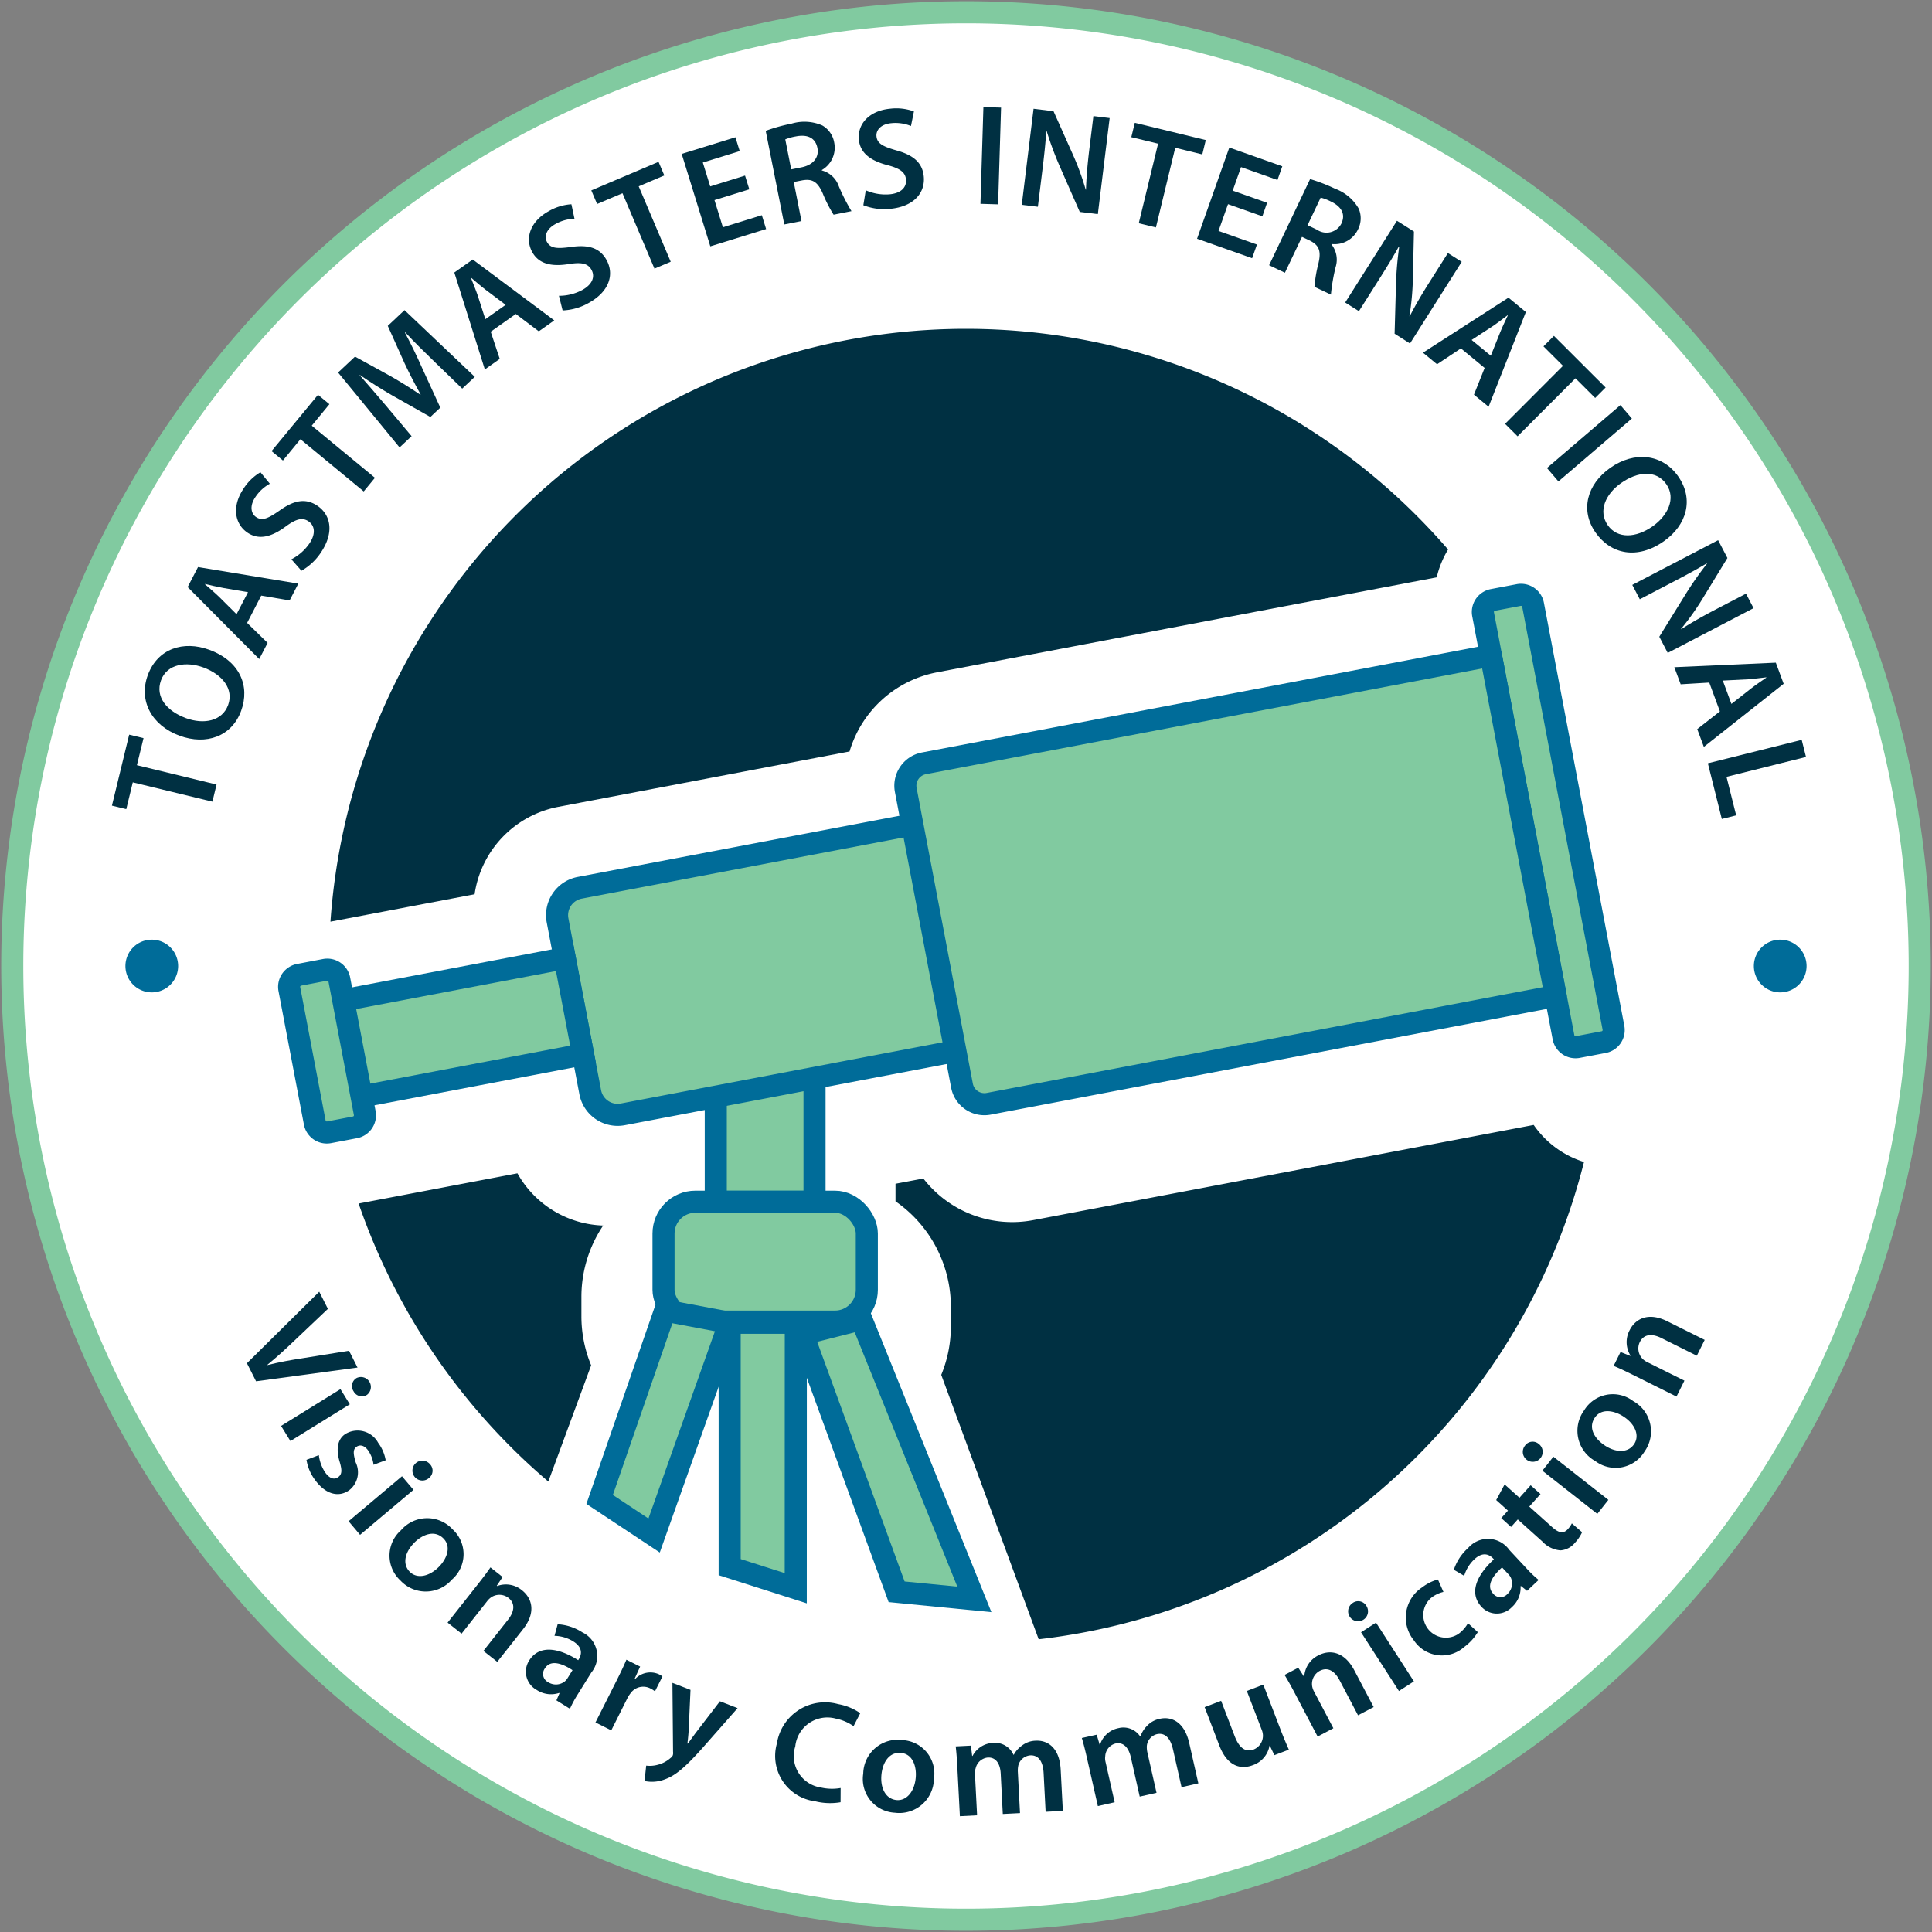 <svg xmlns="http://www.w3.org/2000/svg" width="174.993" height="174.993" viewBox="0 0 174.993 174.993"><rect x="0" y="0" width="174.993" height="174.993" fill="#808080" stroke="none"/><g id="pathways-badge-visionary-communication" transform="translate(-1630.751 -100.658)"><path id="Path_652861" data-name="Path 652861" d="M173.769,87.384A86.384,86.384,0,1,1,87.385,1a86.385,86.385,0,0,1,86.384,86.383" transform="translate(1630.863 100.77)" fill="#fff"></path><path id="Path_653923" data-name="Path 653923" d="M86.385,0A86.385,86.385,0,1,1,0,86.385,86.385,86.385,0,0,1,86.385,0Z" transform="translate(1631.752 101.88) rotate(-0.073)" fill="none" stroke="#81caa0" stroke-width="2"></path><path id="Path_652862" data-name="Path 652862" d="M22.254,123.365l6.549-6.48.785,1.555L26.574,121.3c-.835.8-1.623,1.518-2.469,2.208l.011.023c1.034-.26,2.127-.462,3.238-.629l4.15-.666.768,1.521L23.08,125Z" transform="translate(1630.863 100.77)" fill="#003042"></path><path id="Path_652863" data-name="Path 652863" d="M25.346,129.043l5.38-3.33.847,1.371-5.38,3.329Zm7.778-2.812a.847.847,0,0,1-1.208-.322.839.839,0,0,1,.265-1.2.9.9,0,0,1,.943,1.524" transform="translate(1630.863 100.77)" fill="#003042"></path><path id="Path_652864" data-name="Path 652864" d="M28.769,131.689a3.556,3.556,0,0,0,.585,1.583c.412.568.827.653,1.164.409s.374-.592.137-1.384c-.377-1.252-.135-2.07.472-2.494a2.119,2.119,0,0,1,3.015.77,3.723,3.723,0,0,1,.68,1.579l-1.1.411a2.849,2.849,0,0,0-.491-1.3c-.336-.463-.739-.555-1.056-.326s-.308.593-.067,1.413a2.053,2.053,0,0,1-.577,2.506c-.926.671-2.126.433-3.111-.925a4.084,4.084,0,0,1-.771-1.818Z" transform="translate(1630.863 100.77)" fill="#003042"></path><path id="Path_652865" data-name="Path 652865" d="M31.462,137.675,36.3,133.6l1.04,1.231L32.5,138.906Zm7.286-3.918a.9.9,0,1,1,.088-1.246.846.846,0,0,1-.088,1.246" transform="translate(1630.863 100.77)" fill="#003042"></path><path id="Path_652866" data-name="Path 652866" d="M40.835,142.943a3.136,3.136,0,0,1-4.679.1,3.062,3.062,0,0,1,.053-4.552,3.126,3.126,0,0,1,4.688-.066,3.037,3.037,0,0,1-.062,4.523m-3.428-3.319c-.862.866-1.09,1.942-.4,2.63.645.642,1.729.455,2.628-.447.7-.7,1.181-1.815.408-2.585-.8-.8-1.9-.345-2.638.4" transform="translate(1630.863 100.77)" fill="#003042"></path><path id="Path_652867" data-name="Path 652867" d="M43.183,143.368c.451-.571.82-1.06,1.128-1.512l1.1.87-.527.793.031.025a2.281,2.281,0,0,1,2.259.391c.867.685,1.322,1.955.082,3.528l-2.328,2.949-1.256-.99,2.216-2.808c.564-.715.726-1.465.041-2.005a1.343,1.343,0,0,0-1.56-.038,1.639,1.639,0,0,0-.373.368l-2.3,2.919-1.266-1Z" transform="translate(1630.863 100.77)" fill="#003042"></path><path id="Path_652868" data-name="Path 652868" d="M50.286,153.9l.282-.65-.033-.022a2.344,2.344,0,0,1-2.034-.271,1.878,1.878,0,0,1-.693-2.65c.845-1.357,2.473-1.292,4.452-.045l.054-.089c.22-.353.441-1.027-.508-1.617a3.358,3.358,0,0,0-1.692-.5l.284-1.048a4.575,4.575,0,0,1,2.238.734,2.367,2.367,0,0,1,.809,3.642l-1.209,1.941a10.1,10.1,0,0,0-.725,1.339Zm1.458-2.735c-.946-.62-1.992-.98-2.5-.164a.839.839,0,0,0,.292,1.253,1.293,1.293,0,0,0,1.519-.08,1.164,1.164,0,0,0,.23-.27Z" transform="translate(1630.863 100.77)" fill="#003042"></path><path id="Path_652869" data-name="Path 652869" d="M55.756,152.068c.385-.768.647-1.32.869-1.85l1.244.624-.5,1.105.047.023a1.887,1.887,0,0,1,2.152-.433,1.623,1.623,0,0,1,.321.2l-.677,1.348a2.258,2.258,0,0,0-.4-.256,1.41,1.41,0,0,0-1.821.44,2.749,2.749,0,0,0-.268.418l-1.469,2.931-1.43-.717Z" transform="translate(1630.863 100.77)" fill="#003042"></path><path id="Path_652870" data-name="Path 652870" d="M62.431,152.951l-.161,3.575c-.02.41-.072.906-.119,1.279l.036.013c.228-.3.507-.695.766-1.041l2.143-2.793,1.6.621-3.039,3.449c-1.667,1.89-2.593,2.66-3.531,2.993a3.2,3.2,0,0,1-1.858.157l.149-1.392a2.735,2.735,0,0,0,1.033-.073,2.787,2.787,0,0,0,1.172-.618.633.633,0,0,0,.2-.229.675.675,0,0,0,.028-.324l-.056-6.252Z" transform="translate(1630.863 100.77)" fill="#003042"></path><path id="Path_652871" data-name="Path 652871" d="M76.024,163.127a5.548,5.548,0,0,1-2.3-.085,4.137,4.137,0,0,1-3.467-5.238A4.409,4.409,0,0,1,75.8,154.24a5.027,5.027,0,0,1,2.007.823l-.607,1.174a4.248,4.248,0,0,0-1.61-.685,2.919,2.919,0,0,0-3.669,2.522,2.877,2.877,0,0,0,2.338,3.723,4.462,4.462,0,0,0,1.772.042Z" transform="translate(1630.863 100.77)" fill="#003042"></path><path id="Path_652872" data-name="Path 652872" d="M84.479,161.023a3.137,3.137,0,0,1-3.544,3.054,3.059,3.059,0,0,1-2.858-3.538,3.123,3.123,0,0,1,3.568-3.038,3.035,3.035,0,0,1,2.834,3.522m-4.755-.372c-.112,1.216.4,2.189,1.369,2.279.9.083,1.622-.752,1.738-2.019.091-.984-.246-2.15-1.333-2.25-1.125-.1-1.678.942-1.774,1.99" transform="translate(1630.863 100.77)" fill="#003042"></path><path id="Path_652873" data-name="Path 652873" d="M86.6,159.95c-.037-.727-.082-1.337-.148-1.88L87.829,158l.113.931h.039a2.189,2.189,0,0,1,1.891-1.179,1.826,1.826,0,0,1,1.814,1.078h.026a2.4,2.4,0,0,1,.739-.833,2.11,2.11,0,0,1,1.253-.442c1.051-.054,2.153.6,2.257,2.63l.194,3.727-1.559.081-.181-3.493c-.053-1.052-.45-1.656-1.215-1.617a1.22,1.22,0,0,0-1.074.9,2.3,2.3,0,0,0-.05.536l.2,3.792-1.559.08-.189-3.661c-.045-.884-.428-1.488-1.168-1.45a1.248,1.248,0,0,0-1.1.968,1.392,1.392,0,0,0-.064.524l.193,3.739-1.558.081Z" transform="translate(1630.863 100.77)" fill="#003042"></path><path id="Path_652874" data-name="Path 652874" d="M98.343,159.137c-.16-.71-.308-1.3-.467-1.827l1.345-.3.269.9.039-.009a2.191,2.191,0,0,1,1.664-1.484,1.826,1.826,0,0,1,1.969.754l.026-.005a2.407,2.407,0,0,1,.586-.946,2.111,2.111,0,0,1,1.159-.648c1.027-.233,2.224.229,2.673,2.208l.823,3.638-1.522.345-.772-3.411c-.232-1.027-.725-1.556-1.473-1.386a1.218,1.218,0,0,0-.9,1.071,2.279,2.279,0,0,0,.042.537l.837,3.7-1.522.344-.808-3.577c-.195-.861-.675-1.392-1.4-1.229a1.25,1.25,0,0,0-.915,1.14,1.39,1.39,0,0,0,.027.527l.826,3.652-1.522.344Z" transform="translate(1630.863 100.77)" fill="#003042"></path><path id="Path_652875" data-name="Path 652875" d="M115.9,156.612c.27.7.518,1.276.728,1.753l-1.31.5L114.9,158l-.024.009a2.289,2.289,0,0,1-1.5,1.757c-1.079.414-2.308.149-3.048-1.781L109,154.514l1.492-.572,1.233,3.214c.377.983.935,1.493,1.723,1.19a1.344,1.344,0,0,0,.833-1.238,1.438,1.438,0,0,0-.092-.493l-1.368-3.566,1.492-.574Z" transform="translate(1630.863 100.77)" fill="#003042"></path><path id="Path_652876" data-name="Path 652876" d="M117.162,153.242c-.338-.645-.636-1.179-.924-1.644l1.242-.654.512.8.034-.019a2.282,2.282,0,0,1,1.275-1.9c.977-.515,2.323-.415,3.256,1.356l1.752,3.326-1.416.745-1.666-3.164c-.424-.806-1.043-1.258-1.815-.852a1.342,1.342,0,0,0-.669,1.409,1.668,1.668,0,0,0,.185.492l1.732,3.29-1.426.751Z" transform="translate(1630.863 100.77)" fill="#003042"></path><path id="Path_652877" data-name="Path 652877" d="M123.639,145.325a.9.9,0,1,1-1.227-.247.855.855,0,0,1,1.227.247m2.96,7.729-3.433-5.32,1.355-.874,3.433,5.32Z" transform="translate(1630.863 100.77)" fill="#003042"></path><path id="Path_652878" data-name="Path 652878" d="M133.741,147.72a4.646,4.646,0,0,1-1.231,1.346,3.041,3.041,0,0,1-4.549-.59,3.272,3.272,0,0,1,.757-4.823,3.962,3.962,0,0,1,1.412-.7l.5,1.125a2.829,2.829,0,0,0-1.112.537,2.051,2.051,0,0,0,2.481,3.258,3.126,3.126,0,0,0,.853-.961Z" transform="translate(1630.863 100.77)" fill="#003042"></path><path id="Path_652879" data-name="Path 652879" d="M138.2,143.979l-.555-.442-.029.026a2.356,2.356,0,0,1-.792,1.895,1.881,1.881,0,0,1-2.741-.022c-1.09-1.169-.6-2.725,1.117-4.311l-.072-.077c-.283-.3-.877-.692-1.694.071a3.347,3.347,0,0,0-.926,1.5l-.937-.548a4.541,4.541,0,0,1,1.292-1.969,2.366,2.366,0,0,1,3.727.167l1.561,1.673a10.248,10.248,0,0,0,1.1,1.051Zm-2.263-2.12c-.845.752-1.465,1.668-.809,2.372a.839.839,0,0,0,1.286.045,1.3,1.3,0,0,0,.319-1.488,1.175,1.175,0,0,0-.2-.292Z" transform="translate(1630.863 100.77)" fill="#003042"></path><path id="Path_652880" data-name="Path 652880" d="M136.169,134.341l1.345,1.207,1.015-1.132.891.8-1.017,1.132,2.08,1.866c.572.513,1.01.627,1.418.172a2.366,2.366,0,0,0,.359-.516l.927.8a3.512,3.512,0,0,1-.657.966,1.846,1.846,0,0,1-1.307.678,2.519,2.519,0,0,1-1.646-.813l-2.215-1.988-.608.677-.89-.8.608-.677-1.065-.955Z" transform="translate(1630.863 100.77)" fill="#003042"></path><path id="Path_652881" data-name="Path 652881" d="M139.25,130.667a.9.9,0,1,1-1.239.168.847.847,0,0,1,1.239-.168m5.317,6.34-4.979-3.909,1-1.268,4.979,3.909Z" transform="translate(1630.863 100.77)" fill="#003042"></path><path id="Path_652882" data-name="Path 652882" d="M147.812,126.791a3.138,3.138,0,0,1,1.036,4.565,3.061,3.061,0,0,1-4.469.866,3.127,3.127,0,0,1-1.012-4.58,3.039,3.039,0,0,1,4.445-.851m-2.561,4.028c1.022.67,2.123.676,2.657-.141.5-.761.1-1.786-.969-2.484-.827-.542-2.015-.792-2.614.122-.62.946.045,1.926.926,2.5" transform="translate(1630.863 100.77)" fill="#003042"></path><path id="Path_652883" data-name="Path 652883" d="M147.755,124.4c-.652-.324-1.205-.585-1.712-.794l.626-1.258.885.354.017-.034a2.288,2.288,0,0,1-.079-2.292c.493-.99,1.644-1.7,3.437-.8l3.364,1.676-.713,1.432-3.2-1.594c-.814-.407-1.582-.411-1.971.369a1.341,1.341,0,0,0,.282,1.535,1.648,1.648,0,0,0,.436.29l3.33,1.659-.719,1.443Z" transform="translate(1630.863 100.77)" fill="#003042"></path><path id="Path_652884" data-name="Path 652884" d="M11.915,70.751l-.589,2.426-1.3-.317,1.562-6.43,1.3.316-.6,2.451,7.214,1.751L19.128,72.5Z" transform="translate(1630.863 100.77)" fill="#003042"></path><path id="Path_652885" data-name="Path 652885" d="M18.842,58.743c2.759,1.014,3.719,3.265,2.885,5.536-.853,2.319-3.162,3.133-5.579,2.245-2.526-.929-3.725-3.17-2.873-5.489.884-2.4,3.223-3.153,5.567-2.292m-2.134,6.185c1.672.614,3.313.261,3.842-1.18s-.509-2.763-2.23-3.4c-1.55-.569-3.3-.339-3.849,1.163s.54,2.789,2.237,3.413" transform="translate(1630.863 100.77)" fill="#003042"></path><path id="Path_652886" data-name="Path 652886" d="M22.271,56.308l1.856,1.812-.759,1.465-6.484-6.524.94-1.81,9.085,1.5-.79,1.523-2.569-.439Zm.081-2.782-2.231-.382c-.551-.1-1.148-.244-1.658-.361l-.011.022c.389.349.872.745,1.261,1.123l1.6,1.593Z" transform="translate(1630.863 100.77)" fill="#003042"></path><path id="Path_652887" data-name="Path 652887" d="M26.28,50.547a4.438,4.438,0,0,0,1.644-1.45c.571-.854.49-1.6-.1-1.994-.551-.368-1.121-.219-2.077.486-1.235.91-2.386,1.25-3.435.549-1.187-.8-1.429-2.4-.374-3.975a4.649,4.649,0,0,1,1.539-1.5l.853,1.04a3.707,3.707,0,0,0-1.315,1.216c-.564.843-.356,1.515.065,1.8.561.377,1.1.129,2.132-.591,1.322-.945,2.372-1.135,3.42-.432,1.166.781,1.589,2.346.33,4.226a5.2,5.2,0,0,1-1.77,1.662Z" transform="translate(1630.863 100.77)" fill="#003042"></path><path id="Path_652888" data-name="Path 652888" d="M27.1,39.672,25.515,41.6l-1.032-.852,4.209-5.1,1.033.851-1.6,1.946,5.723,4.721-1.016,1.234Z" transform="translate(1630.863 100.77)" fill="#003042"></path><path id="Path_652889" data-name="Path 652889" d="M39.186,32.6c-.812-.789-1.793-1.739-2.594-2.61l-.028.026c.521.973,1.065,2.084,1.537,3.156l1.669,3.639-.9.846-3.414-1.929c-1.012-.584-2.058-1.242-2.976-1.878l-.019.018c.754.861,1.668,1.909,2.44,2.827l2.268,2.7L36.08,40.415,30.51,33.63l1.535-1.441,3.245,1.785c.93.534,1.84,1.1,2.669,1.665l.029-.026c-.48-.853-1-1.843-1.456-2.823l-1.521-3.385,1.516-1.425,6.366,6.041-1.138,1.067Z" transform="translate(1630.863 100.77)" fill="#003042"></path><path id="Path_652890" data-name="Path 652890" d="M44.334,29.934l.819,2.463-1.35.954-2.765-8.779,1.667-1.179,7.385,5.514-1.4.991-2.082-1.571ZM45.686,27.5l-1.81-1.364c-.445-.338-.907-.744-1.306-1.083l-.022.014c.187.49.434,1.064.607,1.579l.693,2.153Z" transform="translate(1630.863 100.77)" fill="#003042"></path><path id="Path_652891" data-name="Path 652891" d="M50.514,26.68a4.435,4.435,0,0,0,2.125-.532c.9-.5,1.168-1.194.823-1.82-.319-.58-.894-.709-2.068-.521-1.515.241-2.692.015-3.3-1.09-.689-1.253-.169-2.785,1.492-3.7a4.643,4.643,0,0,1,2.058-.629l.279,1.314a3.715,3.715,0,0,0-1.725.477c-.889.489-1.012,1.181-.768,1.624.326.593.921.621,2.165.455,1.608-.233,2.626.082,3.234,1.186.678,1.23.334,2.814-1.646,3.9a5.211,5.211,0,0,1-2.336.662Z" transform="translate(1630.863 100.77)" fill="#003042"></path><path id="Path_652892" data-name="Path 652892" d="M56.27,17.389l-2.3.976-.523-1.232,6.089-2.587.523,1.233-2.32.985,2.9,6.831-1.472.625Z" transform="translate(1630.863 100.77)" fill="#003042"></path><path id="Path_652893" data-name="Path 652893" d="M67.758,17.035l-3.155.977.761,2.46,3.528-1.092.388,1.254L64.225,22.2l-2.592-8.372L66.5,12.32l.389,1.254-3.342,1.035.669,2.161,3.155-.977Z" transform="translate(1630.863 100.77)" fill="#003042"></path><path id="Path_652894" data-name="Path 652894" d="M69.243,11.738a15.141,15.141,0,0,1,2.337-.651,4.056,4.056,0,0,1,2.79.163,2.214,2.214,0,0,1,1.082,1.575,2.338,2.338,0,0,1-1.128,2.465l.007.038a2.228,2.228,0,0,1,1.529,1.421,17.528,17.528,0,0,0,1.152,2.263l-1.62.322a12.387,12.387,0,0,1-.977-1.915c-.465-1.074-.944-1.35-1.842-1.2l-.79.156.7,3.535-1.557.308Zm2.311,3.492.932-.186c1.058-.21,1.61-.9,1.44-1.757-.187-.944-.936-1.246-1.957-1.043a4.589,4.589,0,0,0-.954.268Z" transform="translate(1630.863 100.77)" fill="#003042"></path><path id="Path_652895" data-name="Path 652895" d="M78.307,17.122a4.419,4.419,0,0,0,2.159.365c1.023-.093,1.548-.623,1.484-1.335-.06-.66-.536-1.008-1.684-1.308-1.483-.387-2.472-1.067-2.586-2.323-.129-1.422.963-2.618,2.852-2.789a4.633,4.633,0,0,1,2.136.249L82.4,11.3a3.705,3.705,0,0,0-1.772-.257c-1.008.092-1.4.675-1.353,1.18.06.672.594.937,1.8,1.285,1.565.431,2.372,1.128,2.486,2.383.127,1.4-.824,2.711-3.075,2.915a5.2,5.2,0,0,1-2.4-.33Z" transform="translate(1630.863 100.77)" fill="#003042"></path><rect id="Rectangle_19049" data-name="Rectangle 19049" width="8.767" height="1.6" transform="translate(1719.557 119.118) rotate(-88.255)" fill="#003042"></rect><path id="Path_652896" data-name="Path 652896" d="M92.435,18.439l1.069-8.7,1.807.221L97.1,13.967a24.094,24.094,0,0,1,1.126,3.1l.025,0c.04-1.175.139-2.3.3-3.632l.373-3.034,1.472.18-1.07,8.7-1.639-.2-1.8-4.1a30.666,30.666,0,0,1-1.192-3.2l-.04.008c-.073,1.131-.2,2.282-.378,3.714l-.383,3.112Z" transform="translate(1630.863 100.77)" fill="#003042"></path><path id="Path_652897" data-name="Path 652897" d="M104.783,12.9l-2.426-.589.316-1.3,6.43,1.562-.315,1.3-2.451-.6-1.751,7.214-1.554-.377Z" transform="translate(1630.863 100.77)" fill="#003042"></path><path id="Path_652898" data-name="Path 652898" d="M114.228,19.48l-3.112-1.1-.859,2.426,3.481,1.232-.439,1.237-4.986-1.764,2.921-8.259,4.8,1.7-.438,1.237-3.3-1.166-.754,2.132,3.113,1.1Z" transform="translate(1630.863 100.77)" fill="#003042"></path><path id="Path_652899" data-name="Path 652899" d="M118.553,16.108a15.192,15.192,0,0,1,2.261.874,4.058,4.058,0,0,1,2.139,1.8,2.212,2.212,0,0,1-.073,1.907,2.335,2.335,0,0,1-2.375,1.3l-.017.035a2.232,2.232,0,0,1,.377,2.051,17.459,17.459,0,0,0-.428,2.5l-1.49-.709a12.311,12.311,0,0,1,.359-2.117c.269-1.139.05-1.646-.76-2.061l-.728-.345-1.547,3.25-1.431-.682Zm-.232,4.178.856.408a1.515,1.515,0,0,0,2.205-.549c.413-.868-.007-1.557-.947-2.005a4.545,4.545,0,0,0-.925-.353Z" transform="translate(1630.863 100.77)" fill="#003042"></path><path id="Path_652900" data-name="Path 652900" d="M121.73,27.29l4.689-7.405,1.539.974-.1,4.386a24.062,24.062,0,0,1-.309,3.282l.022.015c.539-1.045,1.111-2.022,1.828-3.153l1.635-2.581,1.252.793L127.6,31l-1.394-.884.125-4.477a30.729,30.729,0,0,1,.292-3.4l-.04-.01c-.55.991-1.159,1.976-1.931,3.195l-1.677,2.648Z" transform="translate(1630.863 100.77)" fill="#003042"></path><path id="Path_652901" data-name="Path 652901" d="M132.211,31.445l-2.161,1.437-1.276-1.049,7.744-4.982,1.576,1.3-3.376,8.578-1.325-1.092.967-2.422Zm2.707.662.841-2.1c.209-.519.478-1.072.7-1.546l-.021-.017c-.422.309-.912.7-1.363,1l-1.894,1.237Z" transform="translate(1630.863 100.77)" fill="#003042"></path><path id="Path_652902" data-name="Path 652902" d="M141.456,33.024l-1.767-1.764.947-.948,4.683,4.676-.946.947-1.785-1.781-5.245,5.253-1.132-1.13Z" transform="translate(1630.863 100.77)" fill="#003042"></path><rect id="Rectangle_19050" data-name="Rectangle 19050" width="8.759" height="1.598" transform="translate(1770.867 143.05) rotate(-40.569)" fill="#003042"></rect><path id="Path_652903" data-name="Path 652903" d="M150.6,48.907c-2.4,1.69-4.8,1.2-6.19-.781-1.42-2.02-.776-4.381,1.33-5.861,2.2-1.548,4.726-1.257,6.147.763,1.473,2.1.755,4.444-1.287,5.879m-3.867-5.275c-1.457,1.024-2.1,2.573-1.218,3.828s2.561,1.156,4.061.1c1.35-.95,2.155-2.517,1.236-3.825s-2.6-1.144-4.079-.1" transform="translate(1630.863 100.77)" fill="#003042"></path><path id="Path_652904" data-name="Path 652904" d="M147.734,52.866l7.775-4.052.842,1.614-2.288,3.746a24.265,24.265,0,0,1-1.916,2.685l.013.023c.989-.633,1.975-1.191,3.163-1.81l2.711-1.413.685,1.314-7.774,4.053-.764-1.465,2.357-3.81a30.081,30.081,0,0,1,1.96-2.8l-.03-.029c-.973.581-1.994,1.128-3.274,1.794l-2.78,1.45Z" transform="translate(1630.863 100.77)" fill="#003042"></path><path id="Path_652905" data-name="Path 652905" d="M154.707,61.713l-2.59.156-.574-1.549,9.193-.41.709,1.914-7.228,5.714-.6-1.61,2.053-1.606Zm2.006,1.933,1.784-1.4c.442-.343.952-.685,1.383-.984l-.009-.024c-.52.054-1.138.144-1.68.179l-2.259.116Z" transform="translate(1630.863 100.77)" fill="#003042"></path><path id="Path_652906" data-name="Path 652906" d="M163.079,66.9l.389,1.55-7.2,1.8.875,3.491-1.3.325-1.263-5.041Z" transform="translate(1630.863 100.77)" fill="#003042"></path><path id="Path_652907" data-name="Path 652907" d="M145.208,89.233c0,32.771-25.888,59.336-57.823,59.336S29.561,122,29.561,89.233,55.45,29.9,87.385,29.9s57.823,26.565,57.823,59.336" transform="translate(1630.863 100.77)" fill="#fff"></path><path id="Path_652908" data-name="Path 652908" d="M73.665,97.339v11.4H64.72v-9.7" transform="translate(1630.863 100.77)" fill="#81caa0"></path><path id="Path_652909" data-name="Path 652909" d="M73.665,97.339v11.4H64.72v-9.7" transform="translate(1630.863 100.77)" fill="none" stroke="#006c99" stroke-miterlimit="10" stroke-width="2"></path><path id="Path_652910" data-name="Path 652910" d="M81.1,144.065l-8.513-23.339,5.32-1.343,10.234,25.37Z" transform="translate(1630.863 100.77)" fill="#81caa0"></path><path id="Path_652911" data-name="Path 652911" d="M81.1,144.065l-8.513-23.339,5.32-1.343,10.234,25.37Z" transform="translate(1630.863 100.77)" fill="none" stroke="#006c99" stroke-miterlimit="10" stroke-width="2"></path><path id="Path_652912" data-name="Path 652912" d="M75.518,119.6H62.868a2.882,2.882,0,0,1-2.882-2.882v-5.1a2.882,2.882,0,0,1,2.882-2.882h12.65a2.882,2.882,0,0,1,2.882,2.882v5.1a2.882,2.882,0,0,1-2.882,2.882" transform="translate(1630.863 100.77)" fill="#81caa0"></path><rect id="Rectangle_19051" data-name="Rectangle 19051" width="18.414" height="10.859" rx="2.882" transform="translate(1690.85 209.505)" fill="none" stroke="#006c99" stroke-miterlimit="10" stroke-width="2"></rect><path id="Path_652913" data-name="Path 652913" d="M86.426,95.093,56.3,100.821a2.524,2.524,0,0,1-2.951-2.009L50.39,83.253A2.524,2.524,0,0,1,52.4,80.3l30.127-5.727" transform="translate(1630.863 100.77)" fill="#81caa0"></path><path id="Path_652914" data-name="Path 652914" d="M86.426,95.093,56.3,100.821a2.524,2.524,0,0,1-2.951-2.009L50.39,83.253A2.524,2.524,0,0,1,52.4,80.3l30.127-5.727" transform="translate(1630.863 100.77)" fill="none" stroke="#006c99" stroke-linecap="round" stroke-linejoin="round" stroke-width="2"></path><path id="Path_652915" data-name="Path 652915" d="M30.973,90.489l20.066-3.815L52.7,95.392,32.63,99.207" transform="translate(1630.863 100.77)" fill="#81caa0"></path><path id="Path_652916" data-name="Path 652916" d="M30.973,90.489l20.066-3.815L52.7,95.392,32.63,99.207" transform="translate(1630.863 100.77)" fill="none" stroke="#006c99" stroke-miterlimit="10" stroke-width="2"></path><path id="Path_652917" data-name="Path 652917" d="M32.033,102.007l-2.343.445a1.11,1.11,0,0,1-1.3-.883l-2.3-12.089a1.109,1.109,0,0,1,.883-1.3l2.343-.446a1.111,1.111,0,0,1,1.3.883l2.3,12.089a1.11,1.11,0,0,1-.883,1.3" transform="translate(1630.863 100.77)" fill="#81caa0"></path><path id="Rectangle_19052" data-name="Rectangle 19052" d="M1.11,0H3.5a1.11,1.11,0,0,1,1.11,1.11V13.416A1.109,1.109,0,0,1,3.5,14.525H1.11A1.11,1.11,0,0,1,0,13.415V1.11A1.11,1.11,0,0,1,1.11,0Z" transform="matrix(0.982, -0.187, 0.187, 0.982, 1656.752, 189.159)" fill="none" stroke="#006c99" stroke-miterlimit="10" stroke-width="2"></path><path id="Path_652918" data-name="Path 652918" d="M145.146,94.277l-2.343.445a1.11,1.11,0,0,1-1.3-.883l-7.283-38.311a1.11,1.11,0,0,1,.883-1.3l2.343-.445a1.11,1.11,0,0,1,1.3.883l7.283,38.311a1.11,1.11,0,0,1-.883,1.3" transform="translate(1630.863 100.77)" fill="#81caa0"></path><path id="Path_652919" data-name="Path 652919" d="M145.146,94.277l-2.343.445a1.11,1.11,0,0,1-1.3-.883l-7.283-38.311a1.11,1.11,0,0,1,.883-1.3l2.343-.445a1.11,1.11,0,0,1,1.3.883l7.283,38.311A1.11,1.11,0,0,1,145.146,94.277Z" transform="translate(1630.863 100.77)" fill="none" stroke="#006c99" stroke-miterlimit="10" stroke-width="2"></path><path id="Path_652920" data-name="Path 652920" d="M140.795,90.1l-51.36,9.765a2.067,2.067,0,0,1-2.414-1.643L81.929,71.443a2.065,2.065,0,0,1,1.643-2.414l51.36-9.764Z" transform="translate(1630.863 100.77)" fill="#81caa0"></path><path id="Path_652921" data-name="Path 652921" d="M140.795,90.1l-51.36,9.765a2.067,2.067,0,0,1-2.414-1.643L81.929,71.443a2.065,2.065,0,0,1,1.643-2.414l51.36-9.764Z" transform="translate(1630.863 100.77)" fill="none" stroke="#006c99" stroke-linecap="round" stroke-linejoin="round" stroke-width="2"></path><path id="Path_652922" data-name="Path 652922" d="M65.979,141.832V119.7h5.991l-.006,24.044Z" transform="translate(1630.863 100.77)" fill="#81caa0"></path><path id="Path_652923" data-name="Path 652923" d="M65.979,141.832V119.7h5.991l-.006,24.044Z" transform="translate(1630.863 100.77)" fill="none" stroke="#006c99" stroke-miterlimit="10" stroke-width="2"></path><path id="Path_652924" data-name="Path 652924" d="M59.134,138.968,54.2,135.7,60.129,118.6l5.849,1.1Z" transform="translate(1630.863 100.77)" fill="#81caa0"></path><path id="Path_652925" data-name="Path 652925" d="M59.134,138.968,54.2,135.7,60.129,118.6l5.849,1.1Z" transform="translate(1630.863 100.77)" fill="none" stroke="#006c99" stroke-miterlimit="10" stroke-width="2"></path><path id="Path_652926" data-name="Path 652926" d="M52.55,119.115v-1.751a11.571,11.571,0,0,1,1.971-6.472,9.236,9.236,0,0,1-7.766-4.73L32.371,108.9a57.783,57.783,0,0,0,17.182,25.182l3.879-10.529a11.573,11.573,0,0,1-.882-4.435" transform="translate(1630.863 100.77)" fill="#003042"></path><path id="Path_652927" data-name="Path 652927" d="M50.445,72.972l26.392-5.018a10.26,10.26,0,0,1,7.91-7.167l45.274-8.607a8.645,8.645,0,0,1,1.029-2.52A57.7,57.7,0,0,0,29.819,83.37l13.056-2.483a9.451,9.451,0,0,1,7.57-7.915" transform="translate(1630.863 100.77)" fill="#003042"></path><path id="Path_652928" data-name="Path 652928" d="M138.8,101.782,93.486,110.4a10.175,10.175,0,0,1-9.964-3.767L81,107.109V108.7a11.633,11.633,0,0,1,5.015,9.561v1.751a11.572,11.572,0,0,1-.872,4.407l8.824,23.948a57.757,57.757,0,0,0,49.394-43.23,8.661,8.661,0,0,1-4.559-3.358" transform="translate(1630.863 100.77)" fill="#003042"></path><path id="Path_652929" data-name="Path 652929" d="M16.023,87.384A2.387,2.387,0,1,1,13.636,85a2.387,2.387,0,0,1,2.387,2.387" transform="translate(1630.863 100.77)" fill="#006c99"></path><path id="Path_652930" data-name="Path 652930" d="M163.52,87.384A2.387,2.387,0,1,1,161.133,85a2.387,2.387,0,0,1,2.387,2.387" transform="translate(1630.863 100.77)" fill="#006c99"></path></g></svg>